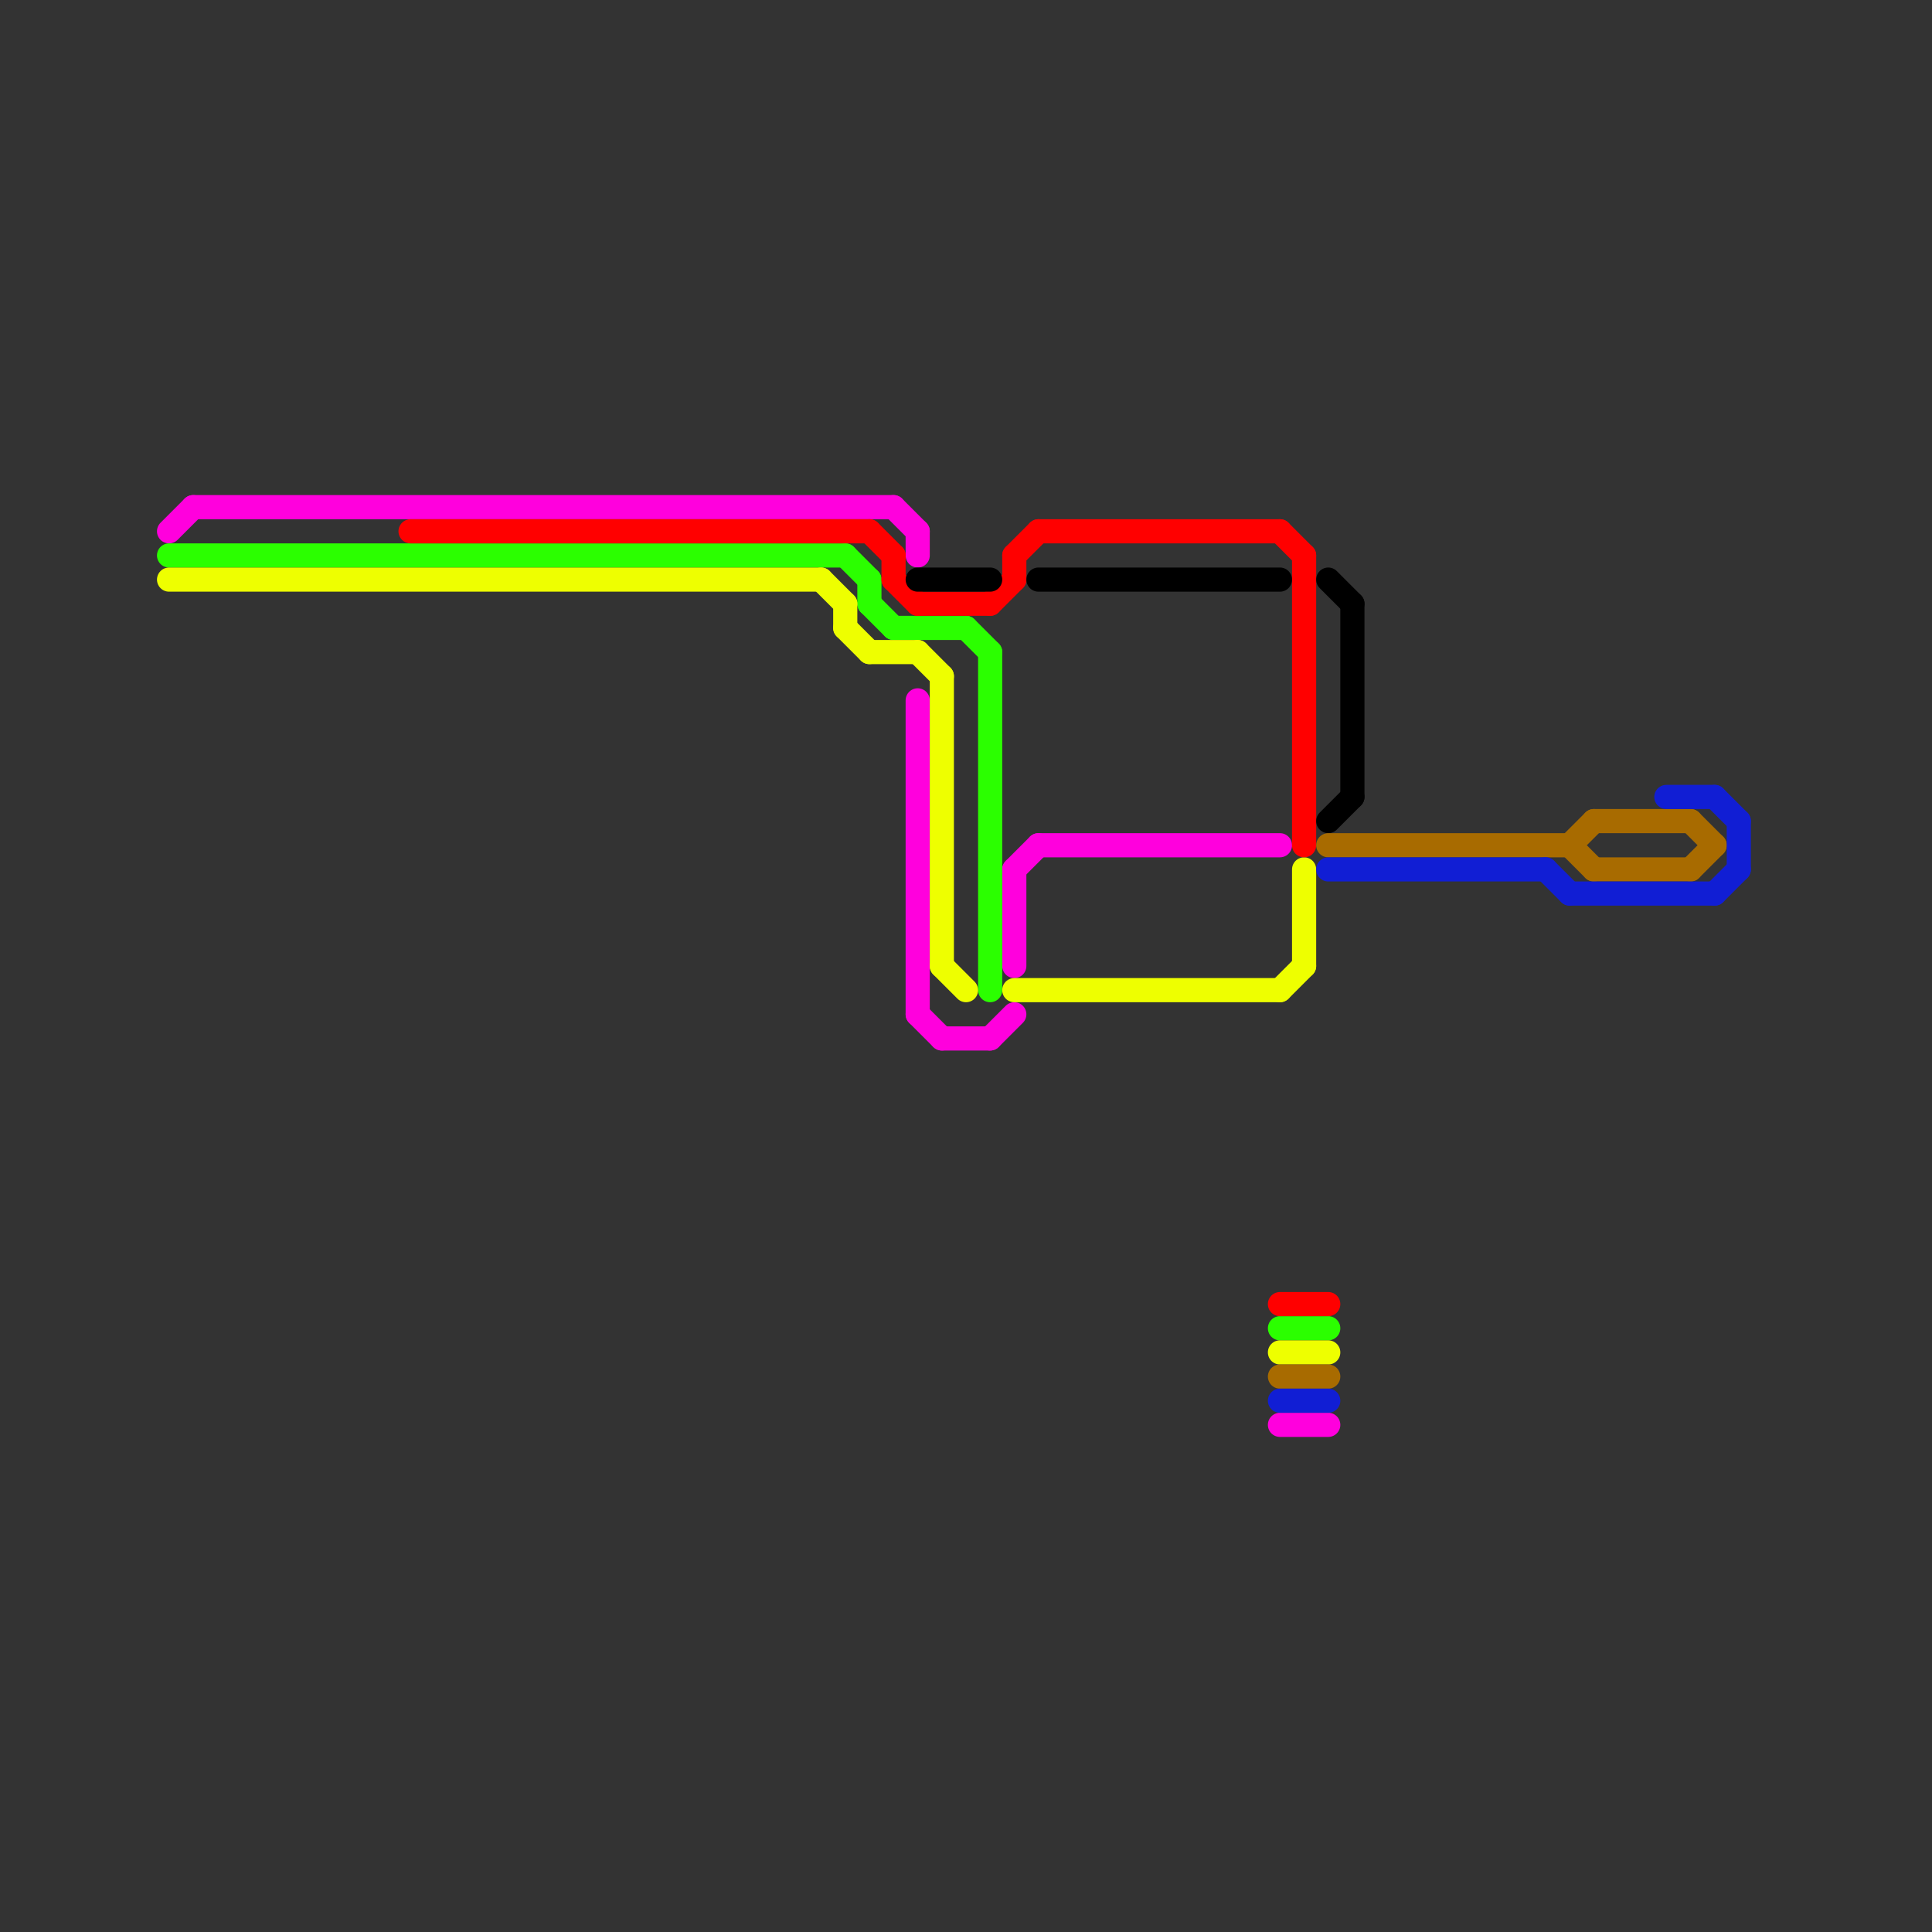 
<svg version="1.1" xmlns="http://www.w3.org/2000/svg" viewBox="0 0 80 80">
<rect x="0" y="0" width="80" height="80" fill="#333333" stroke="none"/>
<style>text { font: 1px Helvetica; font-weight: 600; white-space: pre; dominant-baseline: central; } line { stroke-width: 1; fill: none; stroke-linecap: round; stroke-linejoin: round; } .c0 { stroke: #ff00dd } .c1 { stroke: #2bff00 } .c2 { stroke: #eeff00 } .c3 { stroke: #ff0000 } .c4 { stroke: #000000 } .c5 { stroke: #a86b00 } .c6 { stroke: #111ed4 }</style><defs><g id="wm-xf"><circle r="1.2" fill="#000"/><circle r="0.9" fill="#fff"/><circle r="0.6" fill="#000"/><circle r="0.3" fill="#fff"/></g><g id="wm"><circle r="0.6" fill="#000"/><circle r="0.3" fill="#fff"/></g></defs><line class="c0" x1="39" y1="43" x2="41" y2="43"/><line class="c0" x1="38" y1="42" x2="39" y2="43"/><line class="c0" x1="8" y1="21" x2="37" y2="21"/><line class="c0" x1="53" y1="59" x2="55" y2="59"/><line class="c0" x1="43" y1="35" x2="53" y2="35"/><line class="c0" x1="37" y1="21" x2="38" y2="22"/><line class="c0" x1="38" y1="29" x2="38" y2="42"/><line class="c0" x1="38" y1="22" x2="38" y2="23"/><line class="c0" x1="7" y1="22" x2="8" y2="21"/><line class="c0" x1="42" y1="36" x2="42" y2="40"/><line class="c0" x1="41" y1="43" x2="42" y2="42"/><line class="c0" x1="42" y1="36" x2="43" y2="35"/><line class="c1" x1="53" y1="55" x2="55" y2="55"/><line class="c1" x1="41" y1="27" x2="41" y2="41"/><line class="c1" x1="36" y1="25" x2="37" y2="26"/><line class="c1" x1="7" y1="23" x2="35" y2="23"/><line class="c1" x1="37" y1="26" x2="40" y2="26"/><line class="c1" x1="40" y1="26" x2="41" y2="27"/><line class="c1" x1="36" y1="24" x2="36" y2="25"/><line class="c1" x1="35" y1="23" x2="36" y2="24"/><line class="c2" x1="36" y1="27" x2="38" y2="27"/><line class="c2" x1="35" y1="25" x2="35" y2="26"/><line class="c2" x1="53" y1="41" x2="54" y2="40"/><line class="c2" x1="34" y1="24" x2="35" y2="25"/><line class="c2" x1="54" y1="36" x2="54" y2="40"/><line class="c2" x1="42" y1="41" x2="53" y2="41"/><line class="c2" x1="53" y1="56" x2="55" y2="56"/><line class="c2" x1="7" y1="24" x2="34" y2="24"/><line class="c2" x1="39" y1="28" x2="39" y2="40"/><line class="c2" x1="39" y1="40" x2="40" y2="41"/><line class="c2" x1="35" y1="26" x2="36" y2="27"/><line class="c2" x1="38" y1="27" x2="39" y2="28"/><line class="c3" x1="42" y1="23" x2="43" y2="22"/><line class="c3" x1="43" y1="22" x2="53" y2="22"/><line class="c3" x1="54" y1="23" x2="54" y2="35"/><line class="c3" x1="38" y1="25" x2="41" y2="25"/><line class="c3" x1="53" y1="54" x2="55" y2="54"/><line class="c3" x1="17" y1="22" x2="36" y2="22"/><line class="c3" x1="37" y1="24" x2="38" y2="25"/><line class="c3" x1="36" y1="22" x2="37" y2="23"/><line class="c3" x1="53" y1="22" x2="54" y2="23"/><line class="c3" x1="42" y1="23" x2="42" y2="24"/><line class="c3" x1="41" y1="25" x2="42" y2="24"/><line class="c3" x1="37" y1="23" x2="37" y2="24"/><line class="c4" x1="56" y1="25" x2="56" y2="33"/><line class="c4" x1="38" y1="24" x2="41" y2="24"/><line class="c4" x1="55" y1="34" x2="56" y2="33"/><line class="c4" x1="43" y1="24" x2="53" y2="24"/><line class="c4" x1="55" y1="24" x2="56" y2="25"/><line class="c5" x1="66" y1="36" x2="70" y2="36"/><line class="c5" x1="66" y1="34" x2="70" y2="34"/><line class="c5" x1="65" y1="35" x2="66" y2="36"/><line class="c5" x1="70" y1="36" x2="71" y2="35"/><line class="c5" x1="53" y1="57" x2="55" y2="57"/><line class="c5" x1="55" y1="35" x2="65" y2="35"/><line class="c5" x1="65" y1="35" x2="66" y2="34"/><line class="c5" x1="70" y1="34" x2="71" y2="35"/><line class="c6" x1="72" y1="34" x2="72" y2="36"/><line class="c6" x1="69" y1="33" x2="71" y2="33"/><line class="c6" x1="64" y1="36" x2="65" y2="37"/><line class="c6" x1="53" y1="58" x2="55" y2="58"/><line class="c6" x1="55" y1="36" x2="64" y2="36"/><line class="c6" x1="65" y1="37" x2="71" y2="37"/><line class="c6" x1="71" y1="37" x2="72" y2="36"/><line class="c6" x1="71" y1="33" x2="72" y2="34"/>
</svg>

